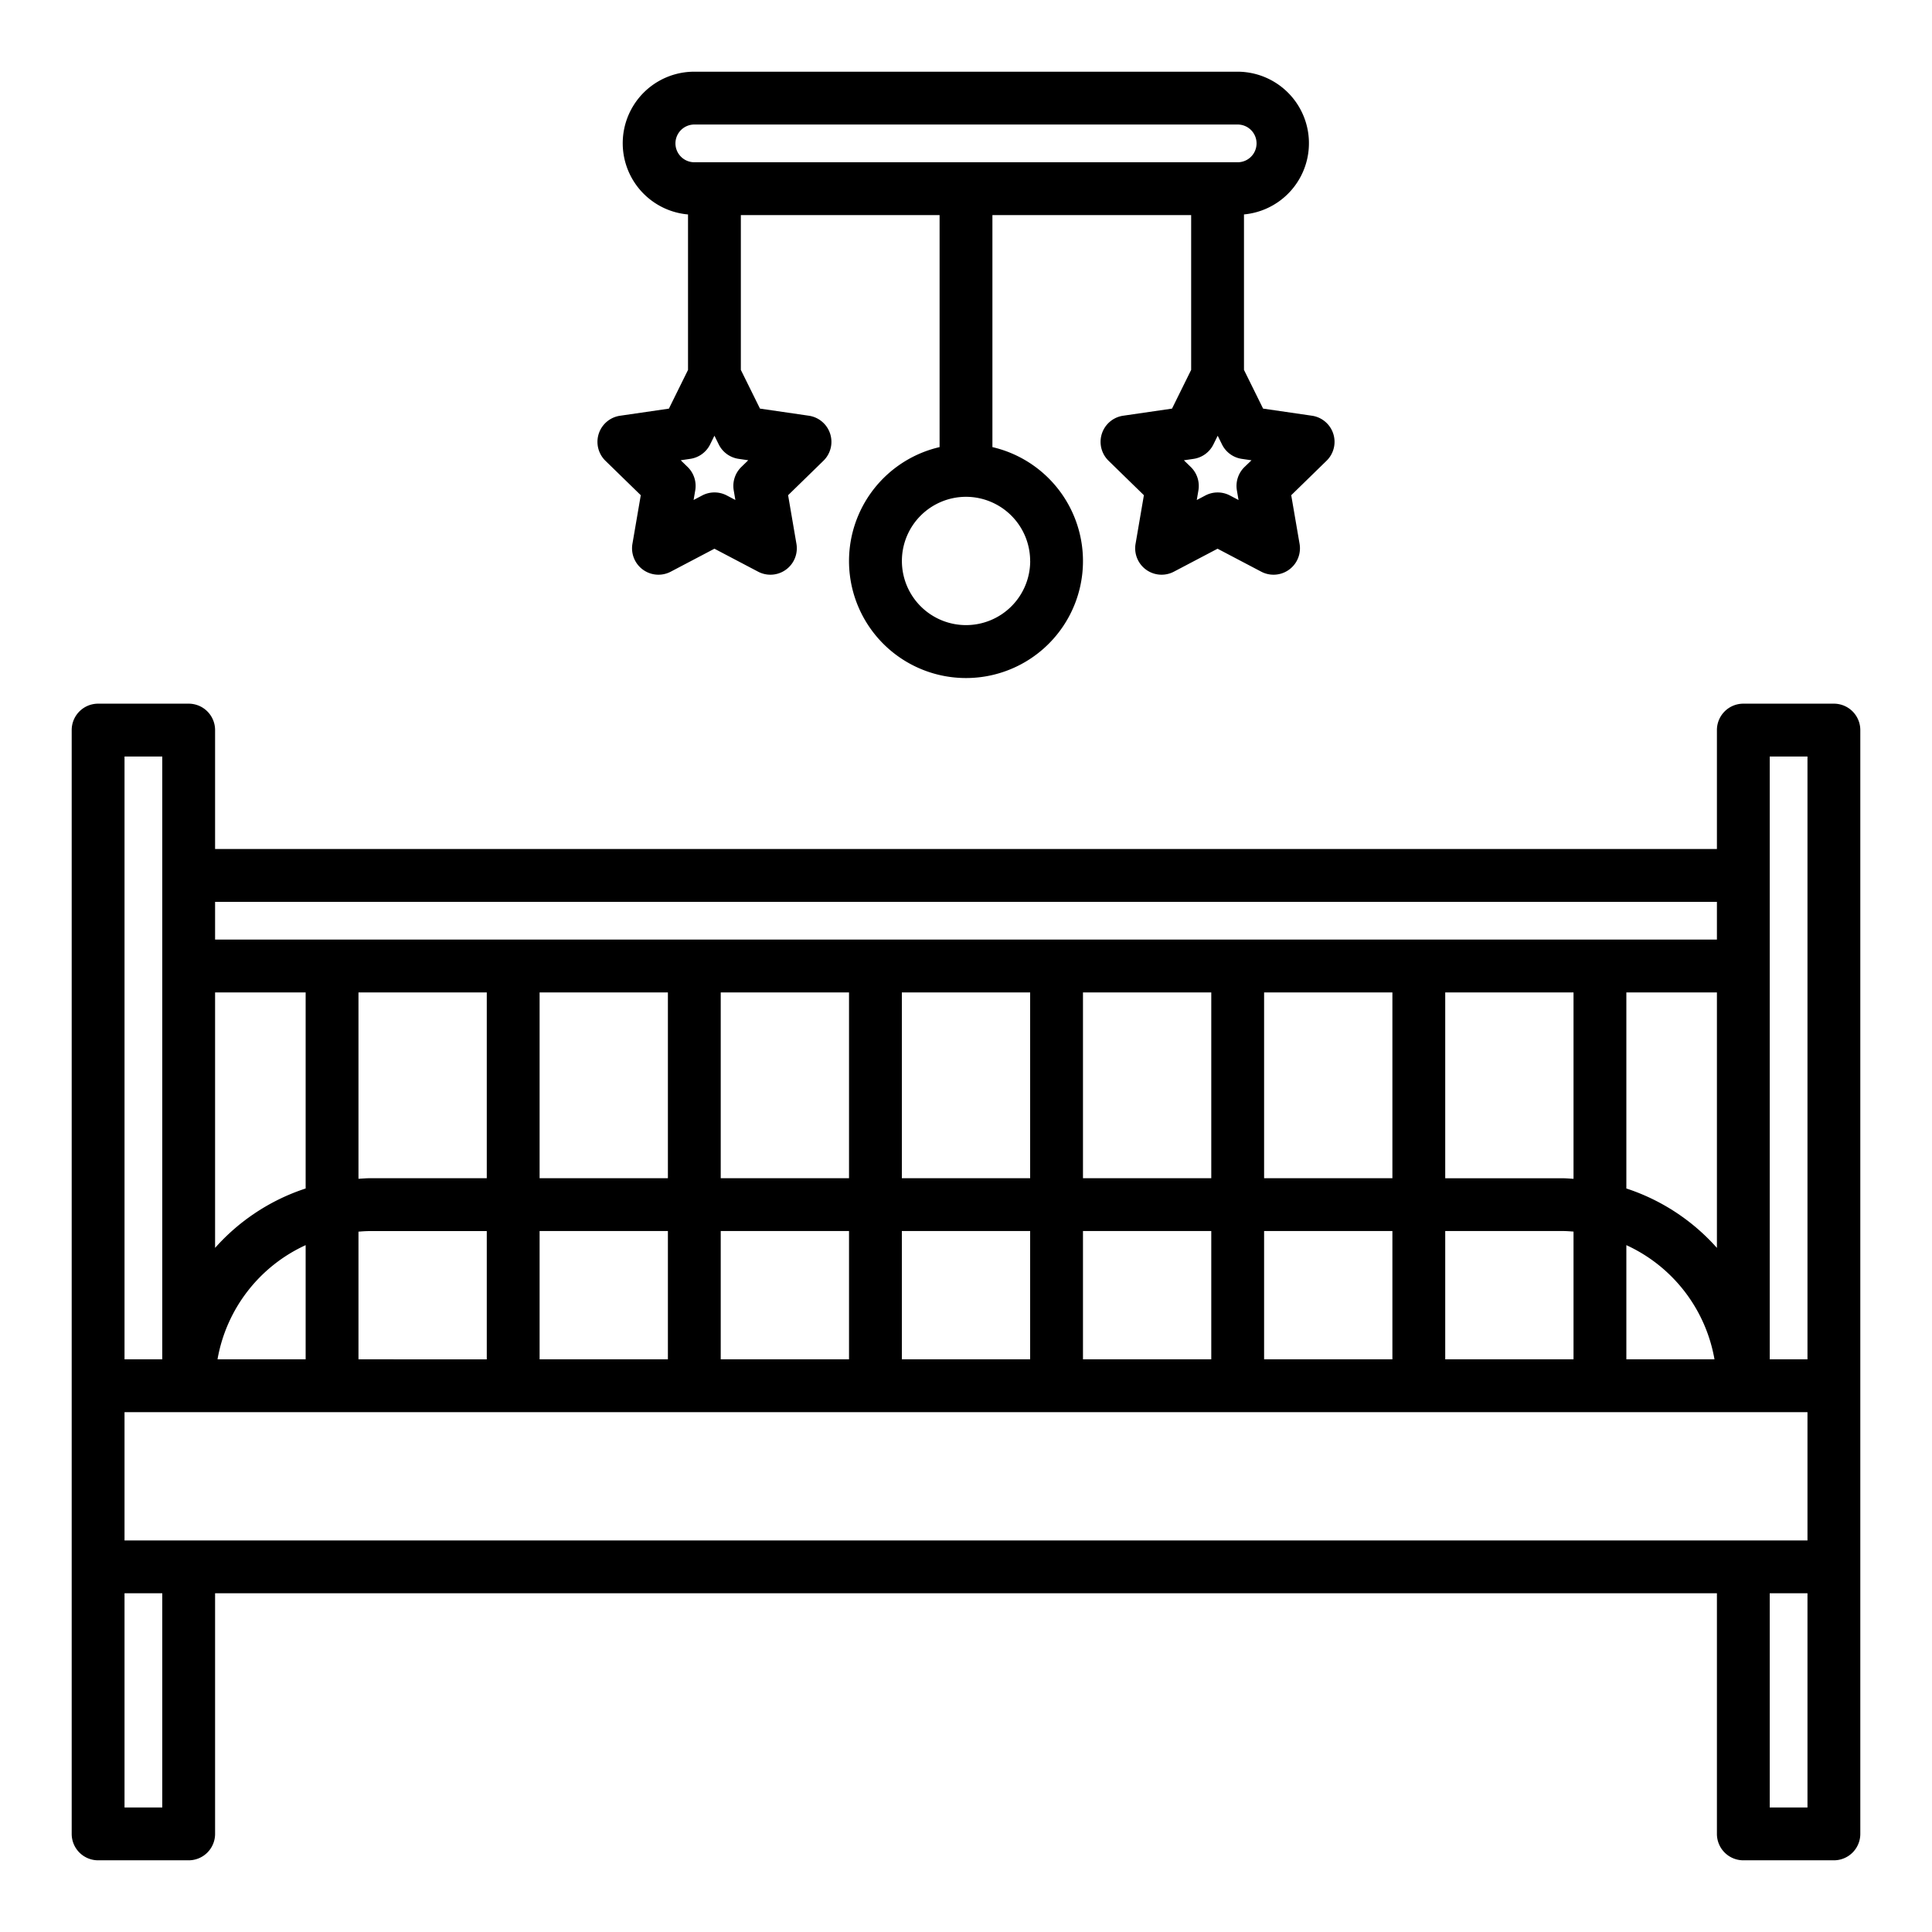 <?xml version="1.0"?>
<svg xmlns="http://www.w3.org/2000/svg" width="512" height="512" viewBox="0 0 128 128"><g><path d="M42.453,32.809,41.9,36.03a1.75,1.75,0,0,0,2.539,1.845l2.894-1.521,2.894,1.521a1.75,1.75,0,0,0,2.539-1.845l-.552-3.221,2.341-2.283a1.749,1.749,0,0,0-.97-2.984l-3.235-.471-1.267-2.565V14.25H62.25V29.622a7.75,7.75,0,1,0,3.5,0V14.25H78.917V24.506L77.65,27.071l-3.235.471a1.749,1.749,0,0,0-.97,2.984l2.341,2.283-.552,3.221a1.75,1.75,0,0,0,2.539,1.845l2.894-1.521,2.894,1.521A1.75,1.75,0,0,0,86.1,36.03l-.553-3.221,2.341-2.283a1.749,1.749,0,0,0-.97-2.984l-3.235-.471-1.266-2.565v-10.3A4.738,4.738,0,0,0,82,4.75H46a4.738,4.738,0,0,0-.417,9.458v10.3l-1.266,2.565-3.235.471a1.749,1.749,0,0,0-.97,2.984Zm25.8,4.356A4.25,4.25,0,1,1,64,32.915,4.255,4.255,0,0,1,68.25,37.165Zm14.195-6.221a1.75,1.75,0,0,0-.5,1.549l.108.634-.57-.3a1.749,1.749,0,0,0-1.628,0l-.569.3.108-.634a1.75,1.75,0,0,0-.5-1.549l-.461-.449.637-.093a1.747,1.747,0,0,0,1.318-.957l.285-.577.285.577a1.746,1.746,0,0,0,1.317.957l.637.093ZM44.75,9.5A1.252,1.252,0,0,1,46,8.25H82a1.25,1.25,0,0,1,0,2.5H46A1.252,1.252,0,0,1,44.75,9.5Zm.981,20.9a1.746,1.746,0,0,0,1.317-.957l.285-.577.285.577a1.747,1.747,0,0,0,1.318.957l.637.093-.461.449a1.75,1.75,0,0,0-.5,1.549l.108.634-.569-.3a1.755,1.755,0,0,0-1.628,0l-.57.3.108-.634a1.75,1.75,0,0,0-.5-1.549l-.461-.449Z"/><path d="M121.5,46.62h-6a1.75,1.75,0,0,0-1.75,1.75v7.88H14.25V48.37a1.75,1.75,0,0,0-1.75-1.75h-6a1.75,1.75,0,0,0-1.75,1.75V121.5a1.75,1.75,0,0,0,1.75,1.75h6a1.75,1.75,0,0,0,1.75-1.75V105.558h99.5V121.5a1.75,1.75,0,0,0,1.75,1.75h6a1.75,1.75,0,0,0,1.75-1.75V48.37A1.75,1.75,0,0,0,121.5,46.62Zm-4.25,3.5h2.5V90.058h-2.5V50.12Zm2.5,51.938H8.25v-8.5h4.231l.019,0,.019,0H115.481l.019,0,.019,0h4.231ZM14.25,65.75h6V78.74a13.759,13.759,0,0,0-6,3.936Zm18,0V78.06H24.5c-.253,0-.5.024-.75.038V65.75Zm12,0V78.06h-8.5V65.75Zm12,0V78.06h-8.5V65.75Zm12,0V78.06h-8.5V65.75Zm12,0V78.06h-8.5V65.75Zm12,0V78.06h-8.5V65.75Zm12,0V78.1c-.25-.014-.5-.038-.75-.038H95.75V65.75Zm9.5,0V82.676a13.759,13.759,0,0,0-6-3.936V65.75Zm-18,24.308v-8.5h7.75c.253,0,.5.019.75.038v8.46Zm-12,0v-8.5h8.5v8.5Zm-12,0v-8.5h8.5v8.5Zm-12,0v-8.5h8.5v8.5Zm-12,0v-8.5h8.5v8.5Zm-12,0v-8.5h8.5v8.5Zm-12,0V81.6c.249-.019.5-.038.75-.038h7.75v8.5Zm-9.339,0a10.264,10.264,0,0,1,5.839-7.564v7.564Zm93.339-7.564a10.264,10.264,0,0,1,5.839,7.564H107.75Zm6-22.744v2.5H14.25v-2.5Zm-103-9.63V90.058H8.25V50.12Zm0,69.63H8.25V105.558h2.5Zm106.5,0V105.558h2.5V119.75Z"/></g></svg>
